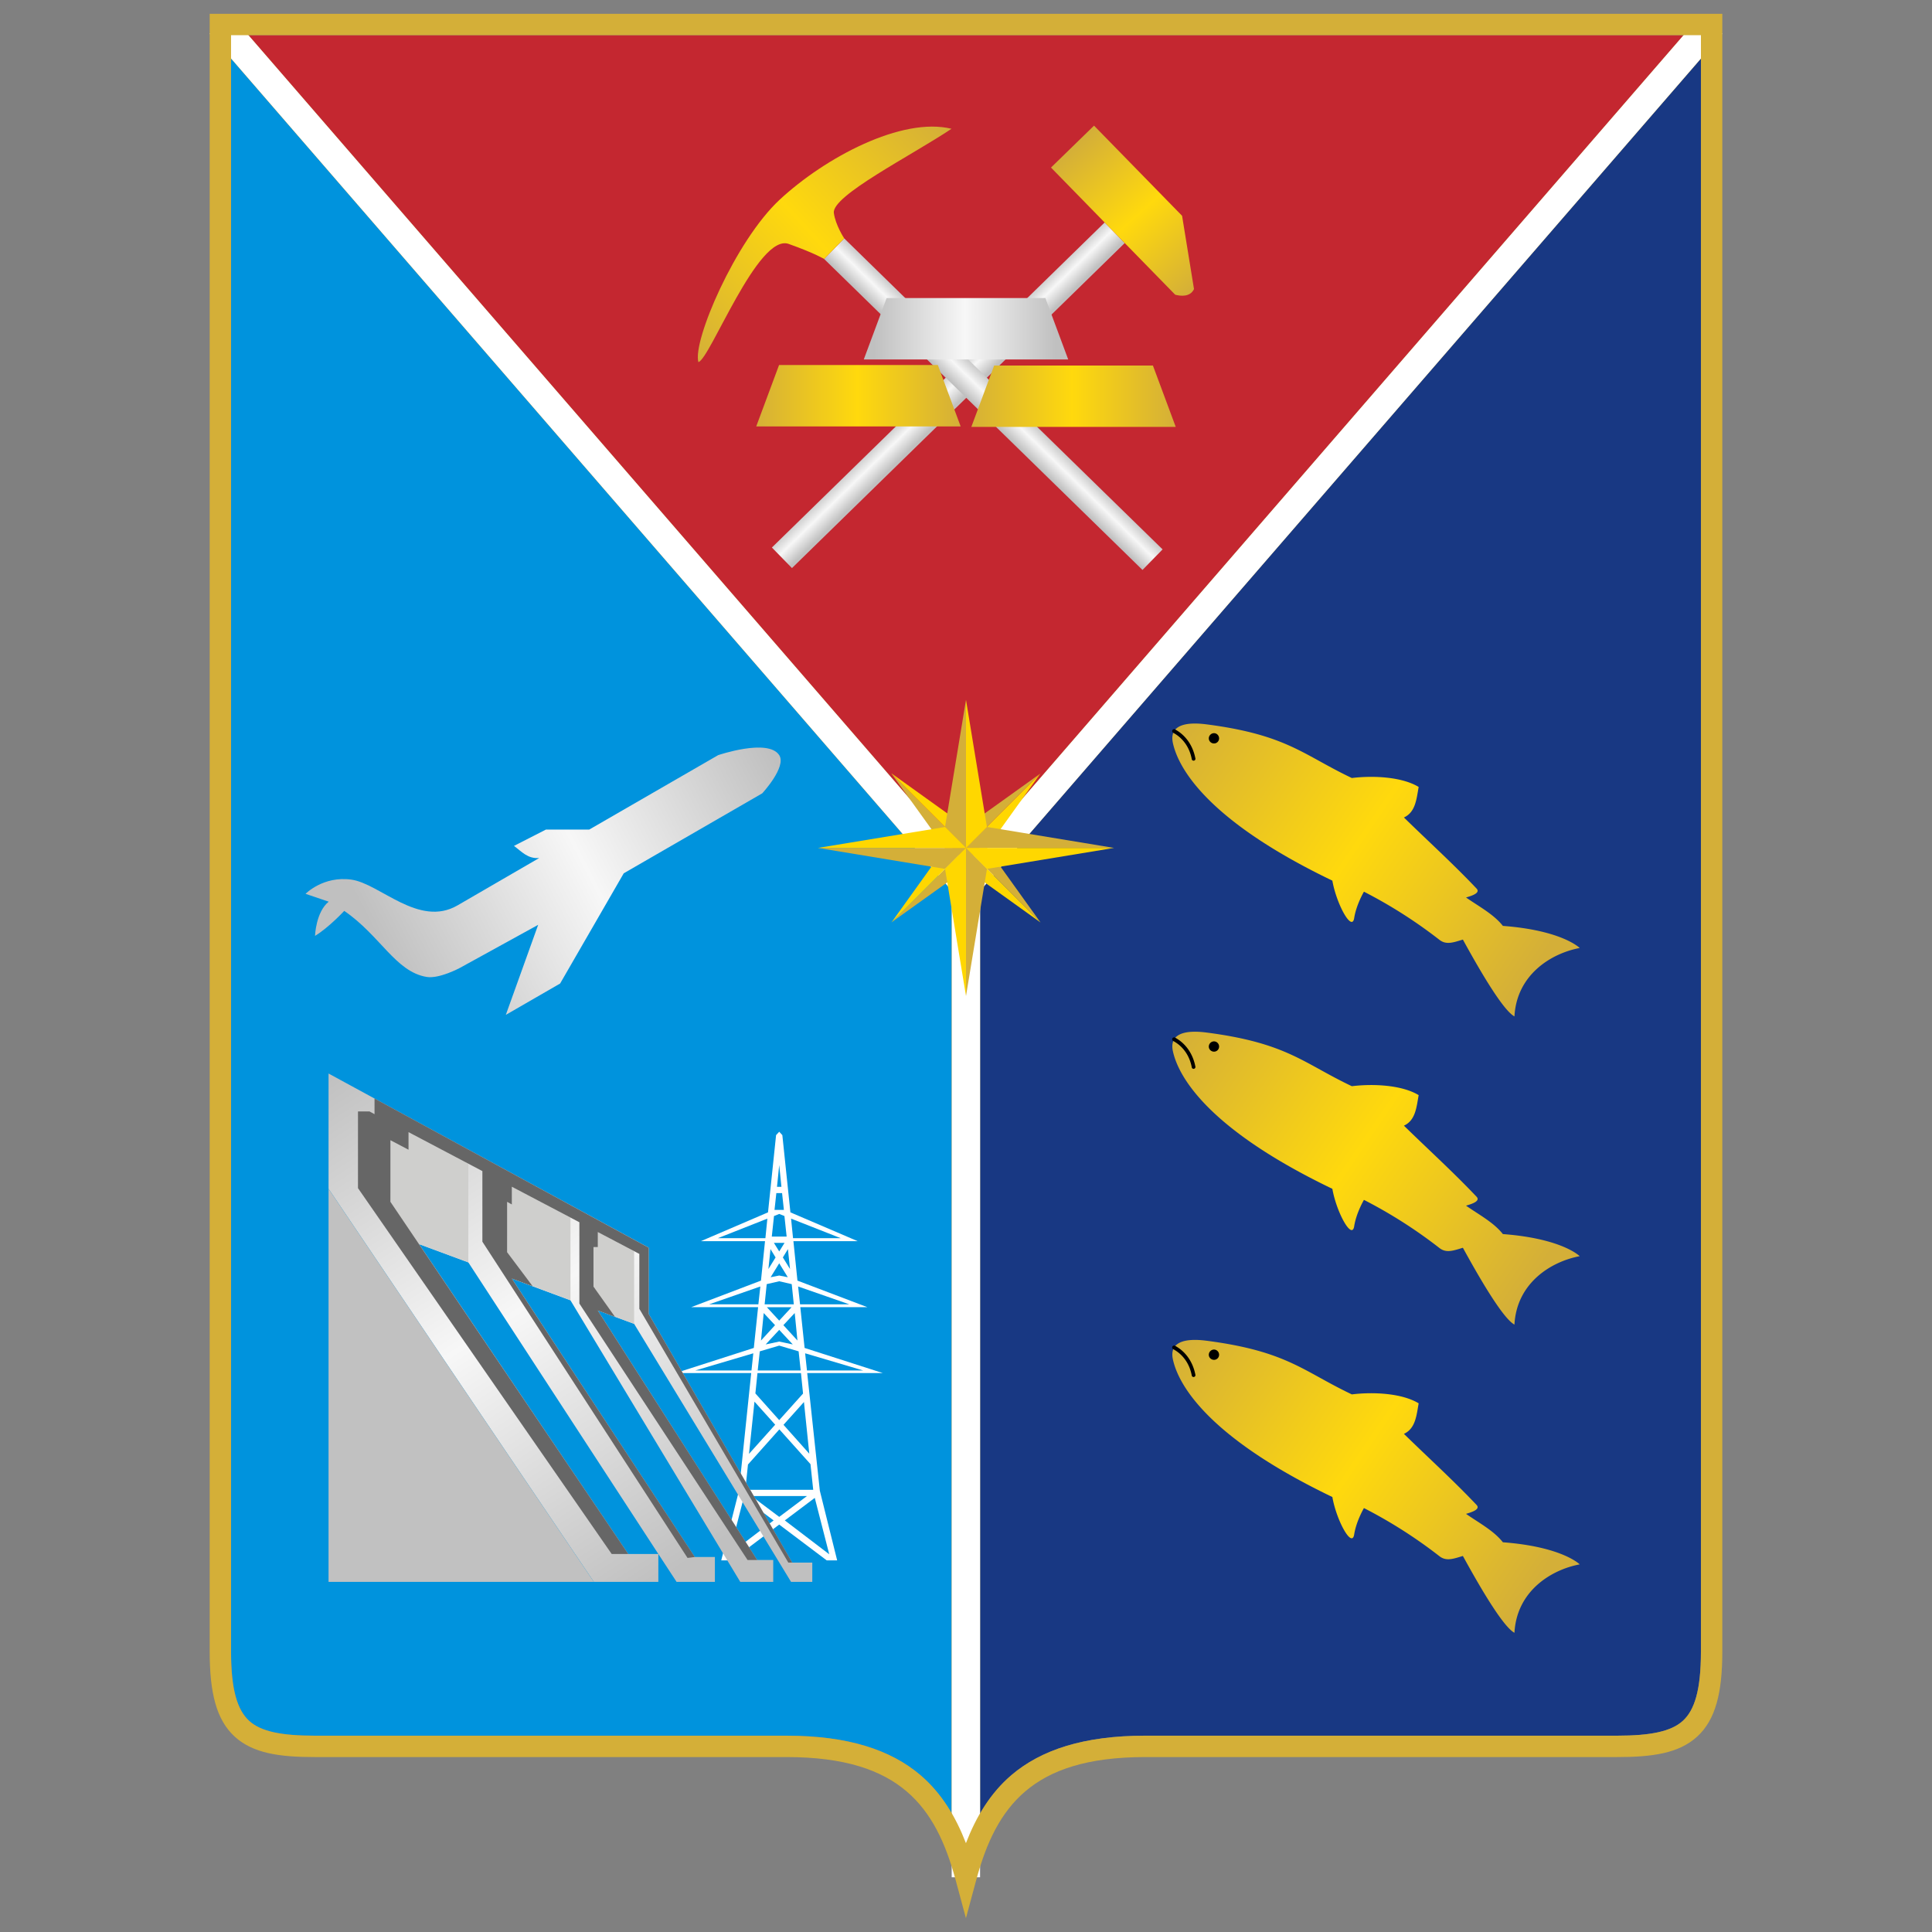 <svg xmlns="http://www.w3.org/2000/svg" id="Layer_1" x="0" y="0" version="1.1" viewBox="0 0 140 140" xml:space="preserve"><rect x="0" y="0" width="140" height="140" fill="#808080" stroke="none"/><style>.st3{fill:#d4af38}.st4{fill:#fff}.st18{fill:gold}</style><g transform="translate(749.394 305.782)"><path fill="#c42730" d="M-627.392-303.232h-104.001l52.001 60.046 52-60.046z"/><path fill="#183883" d="M-678.375-174.34c.606-1.05 1.332-2.014 2.276-2.817 2.144-1.823 5.237-2.853 9.689-2.853h34.195c2.42 0 3.916-.299 4.766-1.074.85-.775 1.309-2.225 1.309-5.001v-115.454l-52.235 60.302v66.897z"/><path fill="#0093dd" d="M-732.653-301.546v115.462c0 2.776.469 4.226 1.316 5.001.847.775 2.332 1.074 4.752 1.074h34.195c4.451 0 7.544 1.029 9.689 2.853.94.799 1.665 1.758 2.269 2.803l.007-66.89-52.228-60.303z"/><path d="M-732.653-301.546l52.228 60.302-.007 66.89a15.17 15.17 0 0 1 1.031 2.134 15.36 15.36 0 0 1 1.024-2.12v-66.897l52.235-60.302v-1.693h-1.252l-52.001 60.046-52.001-60.046h-1.259v1.686z" class="st3"/><path d="M-732.646-304.679l-1.557 1.34 53.78 62.096-.009 71.496h2.058v-71.487l53.79-62.105-1.557-1.34-53.252 61.492-53.253-61.492z" class="st4"/><path d="M-734.199-304.782v118.698c0 2.946.477 4.924 1.812 6.144s3.267 1.482 5.805 1.482h34.196c4.216 0 6.874.944 8.683 2.482s2.831 3.738 3.558 6.428l.746 2.765.746-2.765c.727-2.69 1.749-4.89 3.558-6.428 1.809-1.538 4.468-2.482 8.683-2.482h34.196c2.538 0 4.468-.262 5.805-1.482s1.822-3.198 1.822-6.144v-118.698h-109.61zm1.548 1.548h106.513v117.15c0 2.776-.462 4.227-1.312 5.002s-2.346 1.076-4.766 1.076h-34.196c-4.451 0-7.539 1.027-9.684 2.85-1.55 1.318-2.565 3.027-3.303 4.936-.738-1.909-1.753-3.618-3.303-4.936-2.144-1.823-5.232-2.85-9.684-2.85h-34.196c-2.42 0-3.91-.301-4.757-1.076-.847-.775-1.312-2.226-1.312-5.002v-117.15z" class="st3"/><path d="M-692.929-223.772l-.227.245-.585 5.597-4.861 2.086h4.644l-.293 2.86-5.059 1.925h4.851l-.311 2.954-5.673 1.822h5.484l-.887 8.528-1.284 5.045h.746l3.454-2.596 3.445 2.596h.755l-1.255-5.045-.916-8.528h5.484l-5.673-1.822-.311-2.954h4.861l-5.068-1.925-.293-2.86h4.653l-4.87-2.086-.585-5.597-.226-.245zm0 2.416l.16 1.576h-.321l.161-1.576zm-.208 2.03h.415l.132 1.218h-.68l.133-1.218zm.208 1.51l.378.151.16 1.491h-1.076l.16-1.491.378-.151zm-.859.34l-.142 1.416h-3.445l3.587-1.416zm1.718 0l3.596 1.416h-3.454l-.142-1.416zm-1.246 1.755h.774l-.387.623-.387-.623zm-.245.453l.368.604-.519.84.151-1.444zm1.264 0l.151 1.444-.519-.84.368-.604zm-.632 1.029l.623 1.01-.623-.123-.623.123.623-1.01zm0 1.302l.906.208.151 1.463h-2.114l.151-1.463.906-.208zm-1.368.378l-.142 1.293h-3.568l3.71-1.293zm2.737 0l3.709 1.293h-3.568l-.141-1.293zm-2.266 1.501h1.793l-.897.972-.896-.972zm-.226.424l.821.878-1.019 1.114.198-1.992zm2.246 0l.094.934.104 1.057-1.019-1.114.821-.877zm-1.123 1.218l.982 1.057-.982-.208-.982.208.982-1.057zm0 1.142l1.406.415.151 1.387h-3.115l.151-1.387 1.407-.415zm-1.878.557l-.132 1.246h-4.077l4.209-1.246zm3.756 0l4.21 1.246h-4.077l-.133-1.246zm-3.454 1.435h3.152l.151 1.482-1.727 1.925-1.727-1.935.151-1.472zm-.217 2.067l1.501 1.671-1.897 2.114.396-3.785zm3.586.028l.387 3.747-1.869-2.095 1.482-1.652zm-1.783 1.982l2.256 2.52.198 1.859h-4.917l.189-1.831 2.274-2.548zm-2.02 4.832h4.021l-2.01 1.51-2.011-1.51zm-.567.133l2.171 1.633-3.219 2.454 1.048-4.087zm5.154 0l1.048 4.087-3.219-2.454 2.171-1.633z" class="st4"/><linearGradient id="SVGID_1_" x1="-731.718" x2="-713.706" y1="-220.2" y2="-247.964" gradientTransform="matrix(1.327 0 0 -1.327 248.641 -522.344)" gradientUnits="userSpaceOnUse"><stop offset="0" stop-color="silver"/><stop offset=".5" stop-color="#f7f7f7"/><stop offset="1" stop-color="silver"/></linearGradient><path fill="url(#SVGID_1_)" d="M-725.586-227.991v8.353l19.226 28.485h4.672v-2.02h-2.18l-15.158-22.454 3.568 1.321 13.771 21.133 1.321 2.02h2.775v-1.803h-1.454l-13.261-20.179 4.247 1.576 12.308 20.406h2.388v-1.586h-1.161l-11.553-18.084 2.633.972 11.373 18.698h1.538v-1.397h-1.454l-10.401-18.018v-4.804l-23.198-12.619z"/><path fill="#cfcfcd" d="M-703.442-209.85v-5.27l-2.946-1.555v5.732l2.946 1.093zm-9.204-10.128v6.715l4.591 1.702v-5.994l-4.591-2.423zm-8.457-4.464v8.043l5.645 2.093v-7.157l-5.645-2.979z"/><path fill="#666" d="M-722.254-226.179v1.133l-.368-.198h-.831v5.559l18.386 26.513h1.199l-17.235-25.522v-4.464l1.312.689v-1.274l5.352 2.822v5.116l14.866 22.917.529-.066-13.261-20.179 1.51.557-1.85-2.463v-3.653l.34.189v-1.284l4.895 2.574v5.893l12.189 18.584h.698l-11.553-18.084 1.246.462-1.557-2.19v-2.869h.311v-1.085l3.011 1.583v3.978l10.797 18.393h.283l-10.401-18.018v-4.804l-19.868-10.809z"/><path fill="#c1c1c1" d="M-725.586-219.638v28.485h19.226l-19.226-28.485z"/><linearGradient id="SVGID_2_" x1="-730.837" x2="-709.711" y1="-215.688" y2="-204.794" gradientTransform="matrix(1.327 0 0 -1.327 248.641 -522.344)" gradientUnits="userSpaceOnUse"><stop offset="0" stop-color="silver"/><stop offset=".5" stop-color="#f7f7f7"/><stop offset="1" stop-color="silver"/></linearGradient><path fill="url(#SVGID_2_)" d="M-712.15-244.485l2.316-1.183h3.138l9.341-5.393s3.623-1.237 4.426 0c.55.847-1.232 2.769-1.232 2.769l-10.034 5.793-4.611 7.987-3.934 2.271 2.344-6.524-5.675 3.122s-1.495.806-2.41.653c-2.252-.375-3.351-2.994-5.968-4.786 0 0-1.132 1.22-2.117 1.812 0 0 .057-1.728.992-2.479l-1.678-.568s1.278-1.314 3.318-1.03c2.077.289 4.884 3.497 7.698 1.865l5.917-3.432c-.832.077-1.285-.476-1.831-.877z"/><linearGradient id="SVGID_3_" x1="-687.575" x2="-668.043" y1="-202.407" y2="-215.687" gradientTransform="matrix(1.327 0 0 -1.327 248.641 -522.344)" gradientUnits="userSpaceOnUse"><stop offset="0" stop-color="#d4af38"/><stop offset=".5" stop-color="#ffd90d"/><stop offset="1" stop-color="#d4af38"/></linearGradient><path fill="url(#SVGID_3_)" d="M-661.96-253.292c5.839.759 7.006 2.22 10.525 3.888 1.615-.197 3.66-.072 4.843.648-.159.878-.224 1.823-1.068 2.212 1.754 1.716 3.568 3.358 5.263 5.149.313.331-.388.538-.763.648.937.655 2.011 1.218 2.67 2.059 4.31.324 5.568 1.602 5.568 1.602-2.051.383-4.567 1.92-4.729 4.958-.643-.348-1.875-2.169-3.737-5.568-.673.202-1.199.407-1.697.019a34.502 34.502 0 0 0-5.473-3.49s-.558.95-.706 1.907c-.162 1.043-1.286-1.009-1.582-2.708-9.09-4.366-11.17-8.176-11.556-9.973-.323-1.51 1.375-1.49 2.442-1.351z"/><path d="M-664.349-252.937a.136.136 0 0 0-.029.255c.649.349 1.163.985 1.34 1.888a.135.135 0 0 0 .138.133.135.135 0 0 0 .125-.18c-.192-.977-.752-1.699-1.472-2.086a.13.13 0 0 0-.102-.01zM-661.422-252.654c-.204 0-.378.174-.378.378s.174.368.378.368c.204 0 .368-.164.368-.368s-.164-.378-.368-.378z"/><linearGradient id="SVGID_4_" x1="-1368.057" x2="-1366.372" y1="-315.418" y2="-315.418" gradientTransform="matrix(-.927 -.949 .949 -.927 -1648.851 -1867.271)" gradientUnits="userSpaceOnUse"><stop offset="0" stop-color="silver"/><stop offset=".5" stop-color="#f7f7f7"/><stop offset="1" stop-color="silver"/></linearGradient><path fill="url(#SVGID_4_)" d="M-667.893-288.169l-1.456-1.491-24.112 23.553 1.456 1.49z"/><linearGradient id="SVGID_5_" x1="-912.982" x2="-911.298" y1="-782.016" y2="-782.016" gradientTransform="matrix(.927 -.949 -.949 -.927 -574.016 -1867.275)" gradientUnits="userSpaceOnUse"><stop offset="0" stop-color="silver"/><stop offset=".5" stop-color="#f7f7f7"/><stop offset="1" stop-color="silver"/></linearGradient><path fill="url(#SVGID_5_)" d="M-689.675-287.016l1.456-1.491 23.071 22.535-1.456 1.491z"/><linearGradient id="SVGID_6_" x1="-417.837" x2="-411.029" y1="-698.635" y2="-706.247" gradientTransform="matrix(1.327 0 0 -1.327 -117.127 -1222.238)" gradientUnits="userSpaceOnUse"><stop offset="0" stop-color="#d4af38"/><stop offset=".5" stop-color="#ffd90d"/><stop offset="1" stop-color="#d4af38"/></linearGradient><path fill="url(#SVGID_6_)" d="M-673.235-293.64l9 9.214c.411.11 1.087.173 1.363-.408l-.864-5.311-6.38-6.532-3.119 3.037z"/><linearGradient id="SVGID_7_" x1="-428.733" x2="-418.815" y1="-708.677" y2="-708.677" gradientTransform="matrix(1.327 0 0 -1.327 -117.127 -1222.238)" gradientUnits="userSpaceOnUse"><stop offset="0" stop-color="silver"/><stop offset=".5" stop-color="#f7f7f7"/><stop offset="1" stop-color="silver"/></linearGradient><path fill="url(#SVGID_7_)" d="M-685.147-284.183h11.505l1.654 4.448h-14.813l1.654-4.448z"/><linearGradient id="SVGID_8_" x1="-439.405" x2="-425.581" y1="-709.395" y2="-696.652" gradientTransform="matrix(1.327 0 0 -1.327 -117.127 -1222.238)" gradientUnits="userSpaceOnUse"><stop offset="0" stop-color="#d4af38"/><stop offset=".5" stop-color="#ffd90d"/><stop offset="1" stop-color="#d4af38"/></linearGradient><path fill="url(#SVGID_8_)" d="M-688.97-290.348c.117.88.751 1.841.751 1.841l-1.456 1.491c.007.007-.63-.399-2.567-1.09-2.228-.795-5.697 8.344-6.543 8.564-.441-1.507 2.672-8.776 5.881-11.762 3.29-3.061 8.858-6.028 12.461-5.146-2.916 1.949-8.694 4.853-8.527 6.102z"/><linearGradient id="SVGID_9_" x1="-422.259" x2="-410.981" y1="-712.361" y2="-712.361" gradientTransform="matrix(1.327 0 0 -1.327 -118.827 -1222.238)" gradientUnits="userSpaceOnUse"><stop offset="0" stop-color="#d4af38"/><stop offset=".5" stop-color="#ffd90d"/><stop offset="1" stop-color="#d4af38"/></linearGradient><path fill="url(#SVGID_9_)" d="M-677.354-279.294h11.505l1.654 4.448h-14.813l1.654-4.448z"/><linearGradient id="SVGID_10_" x1="-434.006" x2="-422.728" y1="-712.334" y2="-712.334" gradientTransform="matrix(1.327 0 0 -1.327 -118.827 -1222.238)" gradientUnits="userSpaceOnUse"><stop offset="0" stop-color="#d4af38"/><stop offset=".5" stop-color="#ffd90d"/><stop offset="1" stop-color="#d4af38"/></linearGradient><path fill="url(#SVGID_10_)" d="M-692.94-279.331h11.505l1.654 4.448h-14.813l1.654-4.448z"/><path d="M-684.802-249.737l3.879 5.399h1.529l-5.37-5.37-.038-.029zm5.408 5.399l5.361-5.37-5.361 3.841v1.529zm0 0l5.399 5.399-3.87-5.399h-1.529zm0 0l-5.37 5.37 5.37-3.841v-1.529z" class="st3"/><path d="M-684.798-238.934l5.403-5.403-1.529-.001-3.874 5.404zm10.807-.002l-5.403-5.403-.001 1.529 5.404 3.874zm-.001-10.807l-5.403 5.403 1.529.001 3.874-5.404zm-10.806.001l5.403 5.403.001-1.529-5.404-3.874z" class="st18"/><path d="M-679.394-255.07l-1.52 9.212 1.52 1.52v-10.732zm0 10.732h10.732l-9.212-1.52-1.52 1.52zm0 0v10.732l1.52-9.212-1.52-1.52zm0 0h-10.732l9.212 1.52 1.52-1.52z" class="st3"/><path d="M-690.124-244.338h10.729l-1.517-1.517-9.212 1.517zm10.729 10.729v-10.729l-1.517 1.517 1.517 9.212zm10.729-10.729h-10.729l1.517 1.517 9.212-1.517zm-10.729-10.73v10.729l1.517-1.517-1.517-9.212z" class="st18"/><linearGradient id="SVGID_11_" x1="-687.575" x2="-668.043" y1="-145.297" y2="-158.577" gradientTransform="matrix(1.327 0 0 -1.327 248.641 -424.238)" gradientUnits="userSpaceOnUse"><stop offset="0" stop-color="#d4af38"/><stop offset=".5" stop-color="#ffd90d"/><stop offset="1" stop-color="#d4af38"/></linearGradient><path fill="url(#SVGID_11_)" d="M-661.96-230.96c5.839.759 7.006 2.22 10.525 3.888 1.615-.197 3.66-.072 4.843.648-.159.878-.224 1.823-1.068 2.212 1.754 1.716 3.568 3.358 5.263 5.149.313.331-.388.538-.763.648.937.655 2.011 1.218 2.67 2.059 4.31.324 5.568 1.602 5.568 1.602-2.051.383-4.567 1.92-4.729 4.958-.643-.348-1.875-2.169-3.737-5.568-.673.202-1.199.407-1.697.019a34.502 34.502 0 0 0-5.473-3.49s-.558.95-.706 1.907c-.162 1.043-1.286-1.009-1.582-2.708-9.09-4.366-11.17-8.176-11.556-9.973-.323-1.509 1.375-1.49 2.442-1.351z"/><path d="M-664.349-230.604a.136.136 0 0 0-.029.255c.649.349 1.163.985 1.34 1.888a.135.135 0 1 0 .263-.047c-.192-.977-.752-1.699-1.472-2.086a.125.125 0 0 0-.102-.01zM-661.422-230.321a.384.384 0 0 0-.378.378c0 .204.174.368.378.368a.367.367 0 0 0 .368-.368.376.376 0 0 0-.368-.378z"/><linearGradient id="SVGID_12_" x1="-687.575" x2="-668.043" y1="-88.187" y2="-101.468" gradientTransform="matrix(1.327 0 0 -1.327 248.641 -326.132)" gradientUnits="userSpaceOnUse"><stop offset="0" stop-color="#d4af38"/><stop offset=".5" stop-color="#ffd90d"/><stop offset="1" stop-color="#d4af38"/></linearGradient><path fill="url(#SVGID_12_)" d="M-661.96-208.627c5.839.759 7.006 2.22 10.525 3.888 1.615-.197 3.66-.072 4.843.648-.159.878-.224 1.823-1.068 2.212 1.754 1.716 3.568 3.358 5.263 5.149.313.331-.388.538-.763.648.937.655 2.011 1.218 2.67 2.059 4.31.324 5.568 1.602 5.568 1.602-2.051.383-4.567 1.92-4.729 4.958-.643-.348-1.875-2.169-3.737-5.568-.673.202-1.199.407-1.697.019a34.502 34.502 0 0 0-5.473-3.49s-.558.95-.706 1.907c-.162 1.043-1.286-1.009-1.582-2.708-9.09-4.366-11.17-8.176-11.556-9.973-.323-1.509 1.375-1.49 2.442-1.351z"/><path d="M-664.349-208.272a.136.136 0 0 0-.029.255c.649.349 1.163.985 1.34 1.888a.135.135 0 1 0 .263-.047c-.192-.977-.752-1.699-1.472-2.086a.13.13 0 0 0-.102-.01zM-661.422-207.989a.384.384 0 0 0-.378.378c0 .204.174.368.378.368a.367.367 0 0 0 .368-.368.376.376 0 0 0-.368-.378z"/></g></svg>